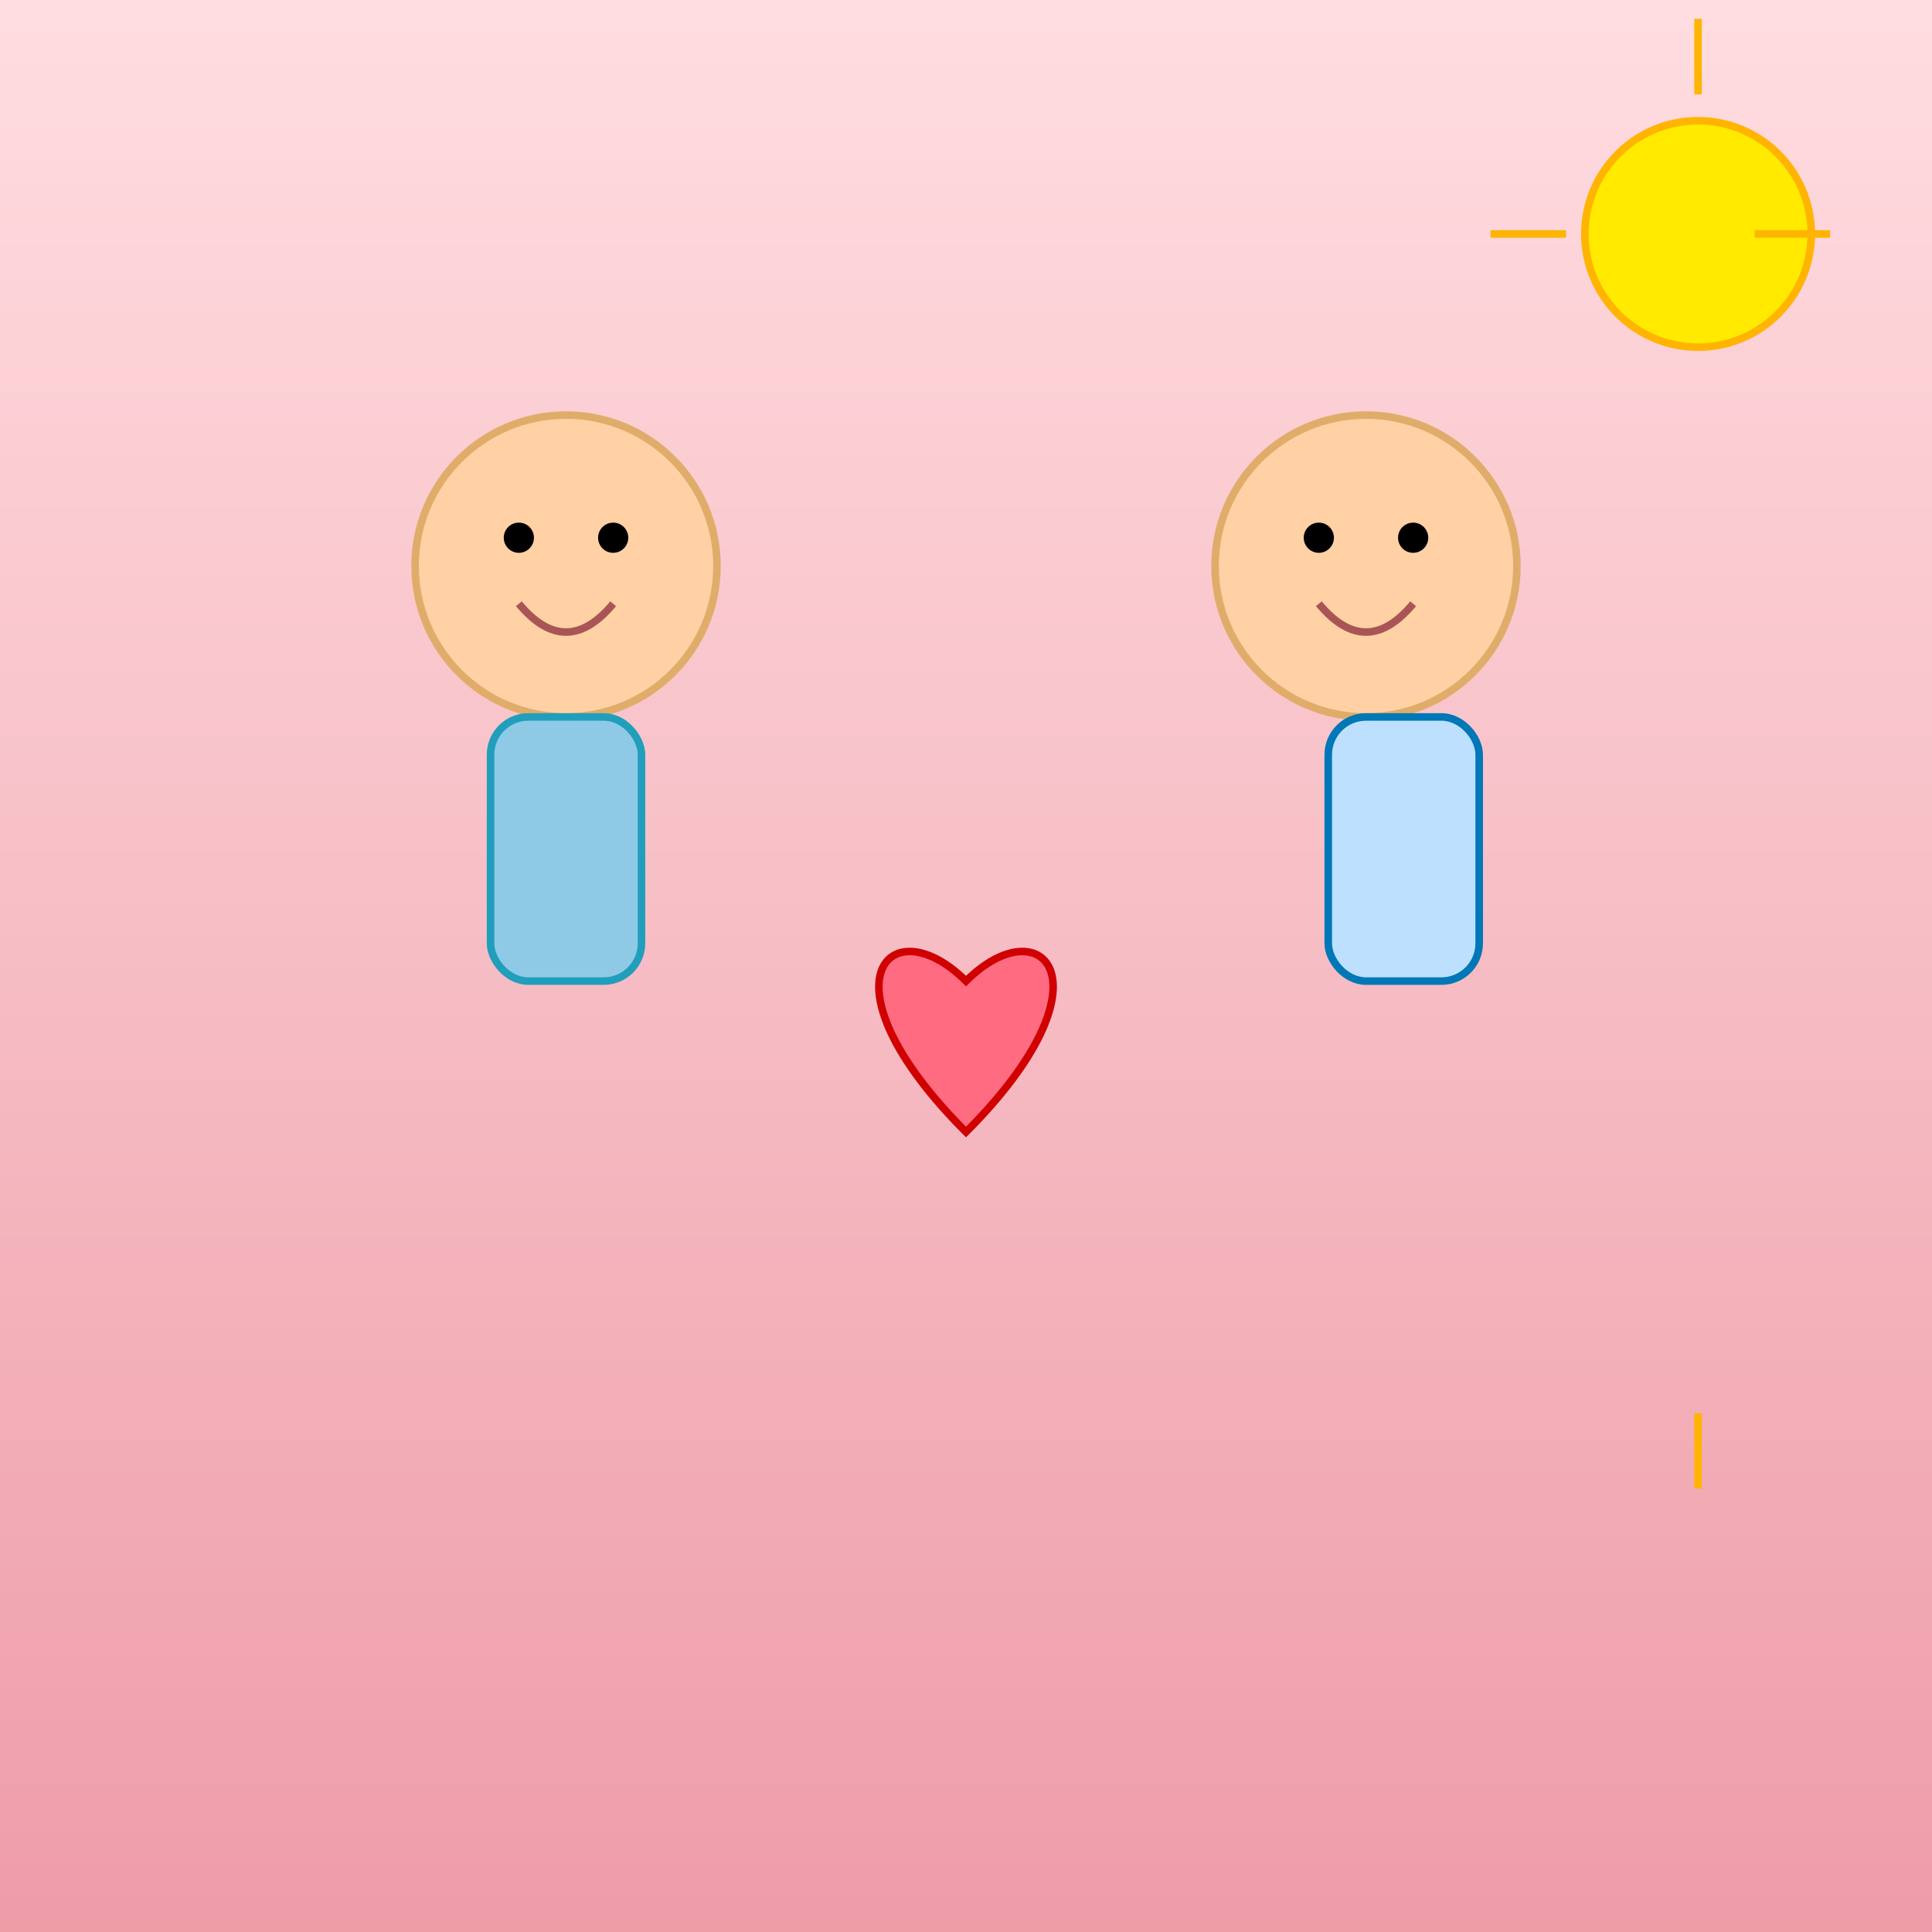 <!--

Generated by DrawGPT.
Free, open source, AI generated images in SVG, PNG, and HTML Canvas format.
https://drawgpt.ai

Created: 2025-07-30T00:25:16+00:00
-->
<svg xmlns="http://www.w3.org/2000/svg" xmlns:xlink="http://www.w3.org/1999/xlink" viewBox="0 0 1024 1024"  >
  <title>Soulmate Encounter</title>
  <desc>A vibrant love scene: two whimsical characters linked by a magical heart and a playful sky, where every color tells a story of connection!</desc>
  <defs>
    <linearGradient id="unique-gradient-bg" class="background-gradient" x1="0" y1="0" x2="0" y2="1">
      <stop id="unique-stop-bg1" class="stop-color" offset="0%" stop-color="#ffdde1"/>
      <stop id="unique-stop-bg2" class="stop-color" offset="100%" stop-color="#ee9ca7"/>
    </linearGradient>
  </defs>
  <!-- Background -->
  <rect id="unique-rect-bg" class="background" x="0" y="0" width="1024" height="1024" fill="url(#unique-gradient-bg)"/>
  
  <!-- Left Character: "You" -->
  <g id="unique-group-left" class="figure">
    <!-- Head -->
    <circle id="unique-circle-head1" class="head" cx="300" cy="300" r="80" fill="#FFD1A4" stroke="#e0ac69" stroke-width="4"/>
    <!-- Eyes -->
    <circle id="unique-circle-eye1" class="eye" cx="275" cy="285" r="8" fill="#000000"/>
    <circle id="unique-circle-eye2" class="eye" cx="325" cy="285" r="8" fill="#000000"/>
    <!-- Smile -->
    <path id="unique-path-smile1" class="smile" d="M275,320 Q300,350 325,320" stroke="#a55" stroke-width="4" fill="none"/>
    <!-- Body -->
    <rect id="unique-rect-body1" class="body" x="260" y="380" width="80" height="140" rx="20" ry="20" fill="#8ecae6" stroke="#219ebc" stroke-width="4"/>
  </g>
  
  <!-- Right Character: "Your Soulmate" -->
  <g id="unique-group-right" class="figure">
    <!-- Head -->
    <circle id="unique-circle-head2" class="head" cx="724" cy="300" r="80" fill="#FFD1A4" stroke="#e0ac69" stroke-width="4"/>
    <!-- Eyes -->
    <circle id="unique-circle-eye3" class="eye" cx="699" cy="285" r="8" fill="#000000"/>
    <circle id="unique-circle-eye4" class="eye" cx="749" cy="285" r="8" fill="#000000"/>
    <!-- Smile -->
    <path id="unique-path-smile2" class="smile" d="M699,320 Q724,350 749,320" stroke="#a55" stroke-width="4" fill="none"/>
    <!-- Body -->
    <rect id="unique-rect-body2" class="body" x="704" y="380" width="80" height="140" rx="20" ry="20" fill="#bde0fe" stroke="#0077b6" stroke-width="4"/>
  </g>
  
  <!-- Connecting Heart -->
  <g id="unique-group-heart" class="heart">
    <path id="unique-path-heart" d="M512,520 
           C472,480,432,520,512,600 
           C592,520,552,480,512,520 Z" 
          fill="#ff6b81" stroke="#d00000" stroke-width="4"/>
  </g>
  
  <!-- Fun Sky Details -->
  <g id="unique-group-sun" class="sun">
    <circle id="unique-circle-sun" cx="900" cy="124" r="60" fill="#ffea00" stroke="#ffb400" stroke-width="4"/>
    <!-- Sun rays -->
    <line id="unique-line-sunray1" class="sunray" x1="900" y1="10" x2="900" y2="50" stroke="#ffb400" stroke-width="4"/>
    <line id="unique-line-sunray2" class="sunray" x1="900" y1="749" x2="900" y2="789" stroke="#ffb400" stroke-width="4"/>
    <line id="unique-line-sunray3" class="sunray" x1="790" y1="124" x2="830" y2="124" stroke="#ffb400" stroke-width="4"/>
    <line id="unique-line-sunray4" class="sunray" x1="970" y1="124" x2="930" y2="124" stroke="#ffb400" stroke-width="4"/>
  </g>
</svg>